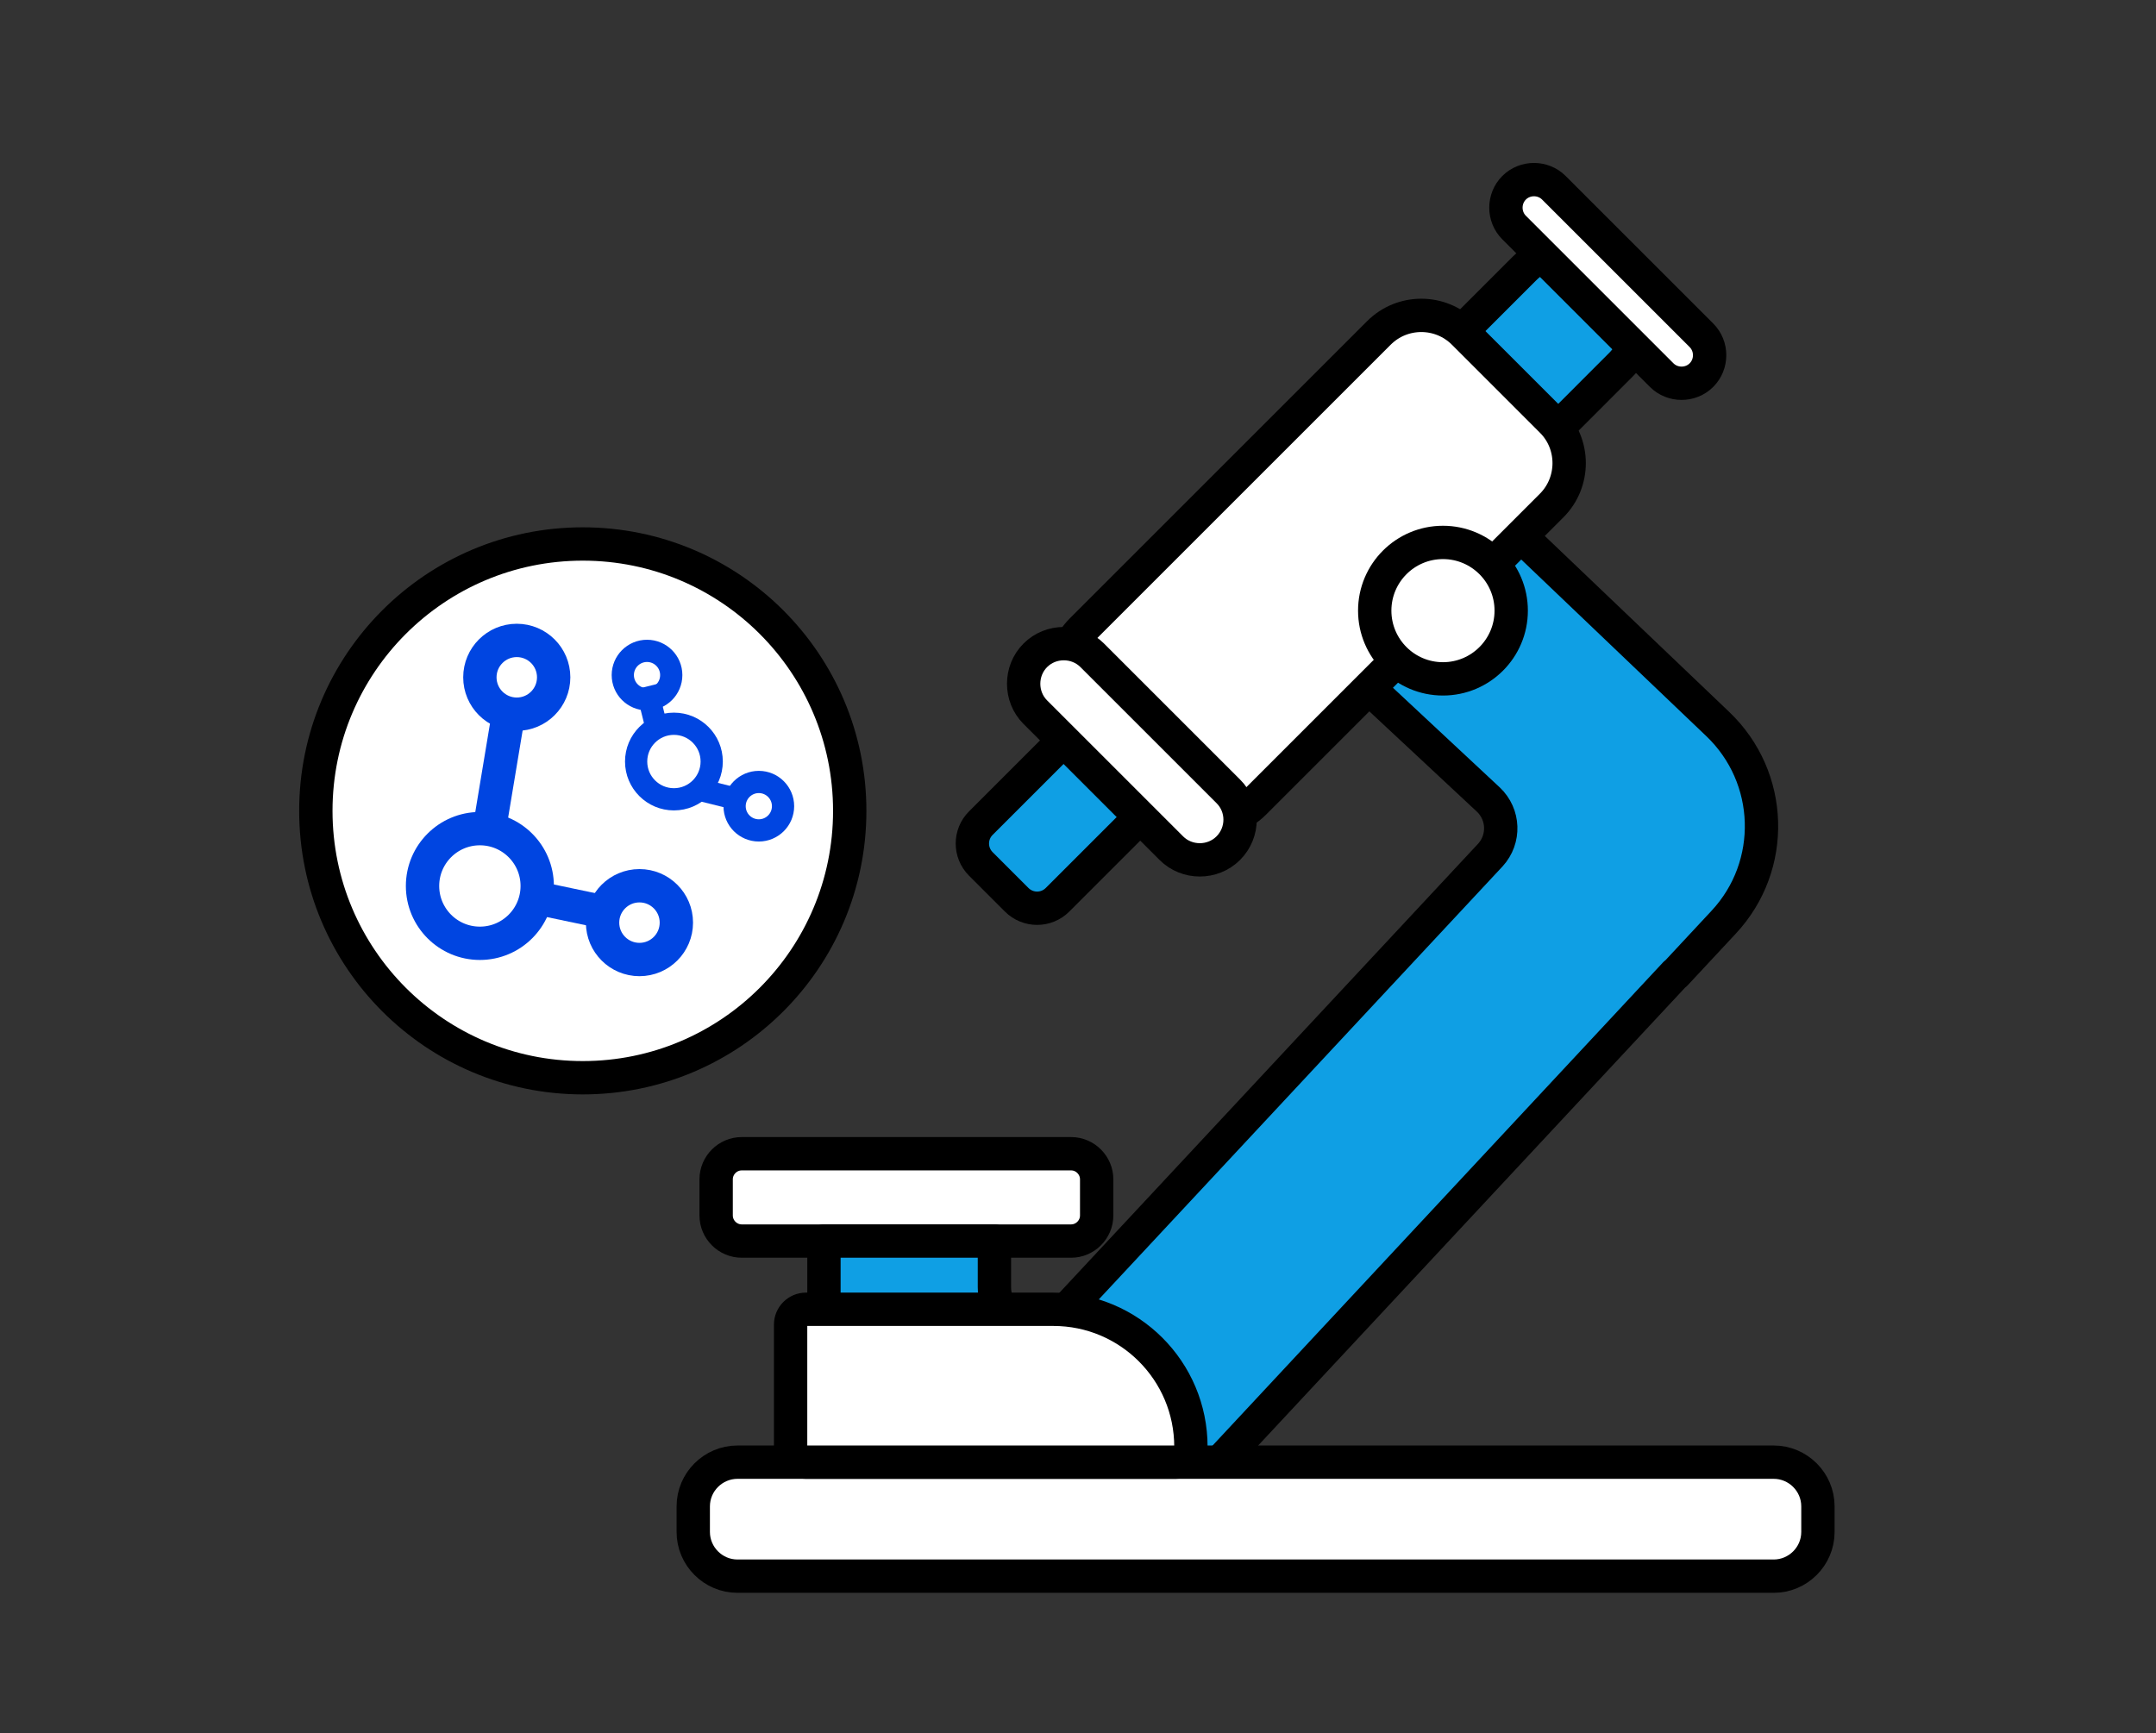 <?xml version="1.0" encoding="utf-8"?>
<!-- Generator: Adobe Illustrator 25.2.1, SVG Export Plug-In . SVG Version: 6.00 Build 0)  -->
<svg version="1.1" id="Capa_1" xmlns="http://www.w3.org/2000/svg" xmlns:xlink="http://www.w3.org/1999/xlink" x="0px" y="0px"
	 viewBox="0 0 97 78" style="enable-background:new 0 0 97 78;" xml:space="preserve">
<rect x="0" y="0" width="97" height="78" fill="#333333" stroke="none"/>
<style type="text/css">
	.st0{fill:#FFFFFF;stroke:#000000;stroke-width:1.5;stroke-miterlimit:10;}
	.st1{fill:none;stroke:#0045E1;stroke-width:1.5;stroke-miterlimit:10;}
	.st2{fill:#FFFFFF;stroke:#0045E1;stroke-width:1.5;stroke-miterlimit:10;}
	.st3{fill:none;stroke:#0045E1;stroke-miterlimit:10;}
	.st4{fill:#0F9FE4;stroke:#000000;stroke-width:1.5;stroke-linecap:round;stroke-linejoin:round;stroke-miterlimit:10;}
	.st5{fill:#0F9FE4;stroke:#000000;stroke-width:1.5;stroke-miterlimit:10;}
	.st6{fill:#FFFFFF;stroke:#000000;stroke-width:1.5;stroke-linecap:round;stroke-linejoin:round;stroke-miterlimit:10;}
</style>
<g>
	<path class="st0" d="M48.19,55.85H33.37c-0.63,0-1.15-0.52-1.15-1.15v-1.63c0-0.63,0.52-1.15,1.15-1.15h14.82
		c0.63,0,1.15,0.52,1.15,1.15v1.63C49.34,55.33,48.82,55.85,48.19,55.85z"/>
	<g>
		<circle class="st0" cx="26.22" cy="36.49" r="12.01"/>
		<g>
			<polyline class="st1" points="28.59,41.34 21.59,39.87 23.06,31.03 			"/>
			<circle class="st2" cx="23.25" cy="30.48" r="1.66"/>
			<circle class="st2" cx="28.77" cy="41.52" r="1.66"/>
			<circle class="st2" cx="21.59" cy="39.87" r="2.58"/>
		</g>
		<g>
			<circle class="st3" cx="30.32" cy="34.27" r="1.7"/>
			<line class="st3" x1="29.54" y1="32.75" x2="29.08" y2="30.9"/>
			<line class="st3" x1="31.39" y1="35.52" x2="33.24" y2="35.98"/>
			<circle class="st3" cx="29.11" cy="30.38" r="1.09"/>
			<circle class="st3" cx="34.14" cy="36.28" r="1.09"/>
		</g>
	</g>
	<path class="st4" d="M64.65,22.99l-4.2,4.5c-0.67,0.71-0.63,1.83,0.09,2.5l6.42,5.99c0.71,0.67,0.75,1.78,0.09,2.5L47.8,59.13
		c-1.09,1.17-3.06,0.4-3.06-1.2v-2.08h-7.67v6.64v6.42c0,0.97,0.78,1.76,1.76,1.77l10.67,0.06c0.49,0,0.97-0.2,1.3-0.56l24.57-26.36
		l0.01,0.01l2.17-2.33c2.37-2.54,2.25-6.52-0.27-8.92l-10.12-9.66C66.45,22.23,65.33,22.27,64.65,22.99z"/>
	<path class="st5" d="M72.92,16.42L59.27,30.08c-1.05,1.05-2.76,1.05-3.81,0l-0.53-0.53c-1.05-1.05-1.05-2.76,0-3.81l13.66-13.66
		c1.05-1.05,2.76-1.05,3.81,0l0.53,0.53C73.97,13.66,73.97,15.37,72.92,16.42z"/>
	<path class="st5" d="M63.37,24.7L47.58,40.49c-0.51,0.51-1.33,0.51-1.84,0l-1.61-1.61c-0.51-0.51-0.51-1.33,0-1.84l15.79-15.79
		c0.51-0.51,1.33-0.51,1.84,0l1.61,1.61C63.87,23.37,63.87,24.19,63.37,24.7z"/>
	<path class="st0" d="M69.81,22.75L56.43,36.13c-1.05,1.05-2.76,1.05-3.81,0l-3.96-3.96c-1.05-1.05-1.05-2.76,0-3.81l13.38-13.38
		c1.05-1.05,2.76-1.05,3.81,0l3.96,3.96C70.86,19.98,70.86,21.7,69.81,22.75z"/>
	<path class="st0" d="M55.26,38.17L55.26,38.17c-0.7,0.7-1.86,0.7-2.56,0l-6.12-6.12c-0.7-0.7-0.7-1.86,0-2.56l0,0
		c0.7-0.7,1.86-0.7,2.56,0l6.12,6.12C55.97,36.31,55.97,37.46,55.26,38.17z"/>
	<path class="st0" d="M76.55,16.88L76.55,16.88c-0.49,0.49-1.3,0.49-1.79,0l-6.64-6.64c-0.49-0.49-0.49-1.3,0-1.79v0
		c0.49-0.49,1.3-0.49,1.79,0l6.64,6.64C77.04,15.58,77.04,16.39,76.55,16.88z"/>
	<path class="st0" d="M79.8,65.8H33.18c-1.09,0-1.99,0.89-1.99,1.99v1.15c0,1.09,0.89,1.99,1.99,1.99H79.8
		c1.09,0,1.99-0.89,1.99-1.99v-1.15C81.79,66.69,80.89,65.8,79.8,65.8z"/>
	<circle class="st0" cx="64.92" cy="27.48" r="3.07"/>
	<path class="st6" d="M47.39,58.92H36.26c-0.38,0-0.69,0.31-0.69,0.69v5.5c0,0.38,0.31,0.69,0.69,0.69h16.63
		c0.38,0,0.69-0.31,0.69-0.69v0C53.58,61.69,50.81,58.92,47.39,58.92z"/>
</g>
</svg>
